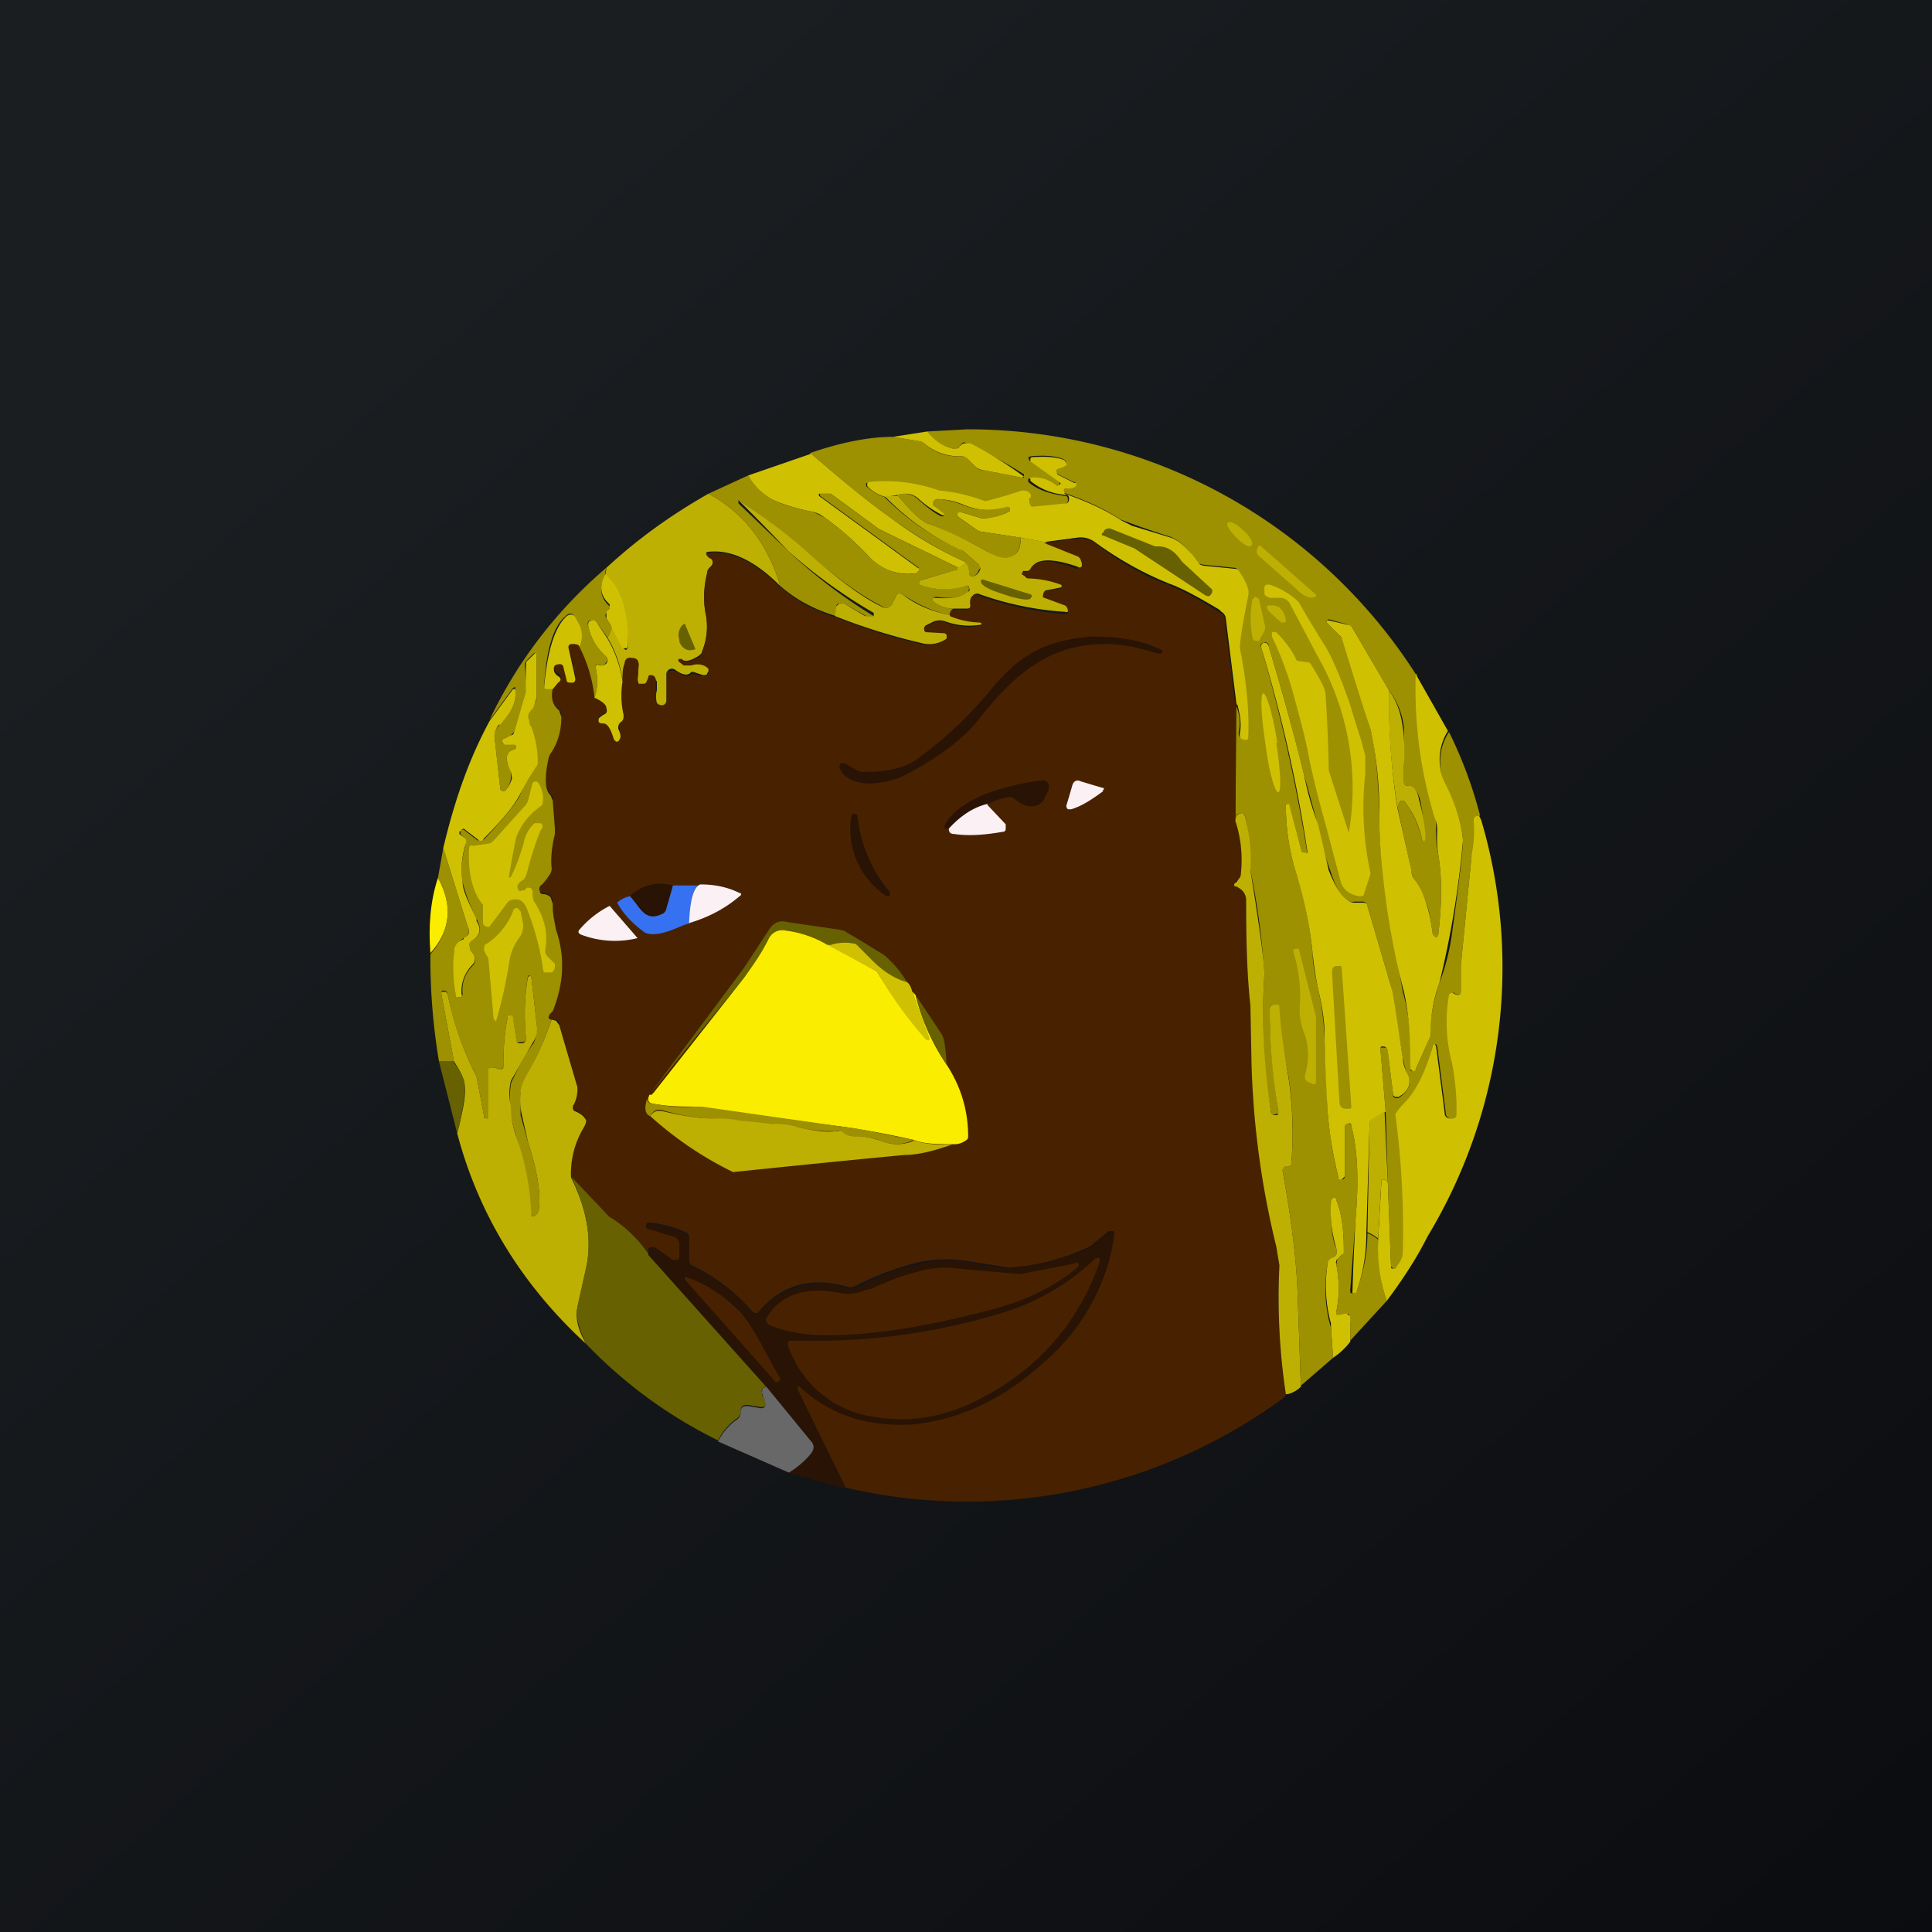 <!-- by TradingView --><svg width="18" height="18" viewBox="0 0 18 18" xmlns="http://www.w3.org/2000/svg"><rect x="0" y="0" width="18" height="18" fill="#808080" stroke="none"/><path fill="url(#a)" d="M0 0h18v18H0z"/><path d="M13.2 6.28a4.1 4.1 0 0 0 .18 1.35v.12c0 .05 0 .12.02.21.04.25.03.5 0 .75 0 .01-.01.02-.03.02 0 0-.02 0-.02-.02l-.02-.13a.85.85 0 0 0-.14-.36.27.27 0 0 1-.04-.1l-.13-.6.02-.05.01-.01h.03c.08.1.14.23.17.37h.02c0-.11-.01-.24-.04-.38-.02-.08-.06-.12-.11-.13-.03 0-.04-.01-.04-.04v-.5a.7.7 0 0 0-.14-.35l-.34-.58a.07.07 0 0 0-.04-.03l-.18-.05-.02.01v.02l.14.14.04.07.23.79c.04.15.07.4.08.77 0 .25.02.43.04.54l.08.57.1.56c.06.21.08.45.07.72 0 0 0 .02.02.02.01 0 .02 0 .03-.02l.14-.31v-.01c-.01-.13.02-.3.08-.48.06-.16.1-.32.12-.48.07-.5.1-.78.1-.85-.01-.14-.06-.31-.16-.51a.5.5 0 0 1 .03-.5 4 4 0 0 1 .29.78c-.04 0-.05.02-.05.05a.73.73 0 0 1-.03.33L13.61 9v.24c.01.03 0 .04-.02.03l-.03-.01c-.02-.02-.04-.01-.05.01a1.47 1.47 0 0 0 .04.69 2.53 2.53 0 0 1 .03.42c0 .03-.01.04-.04.04h-.02c-.03 0-.05-.02-.05-.05l-.08-.62-.01-.02c-.01 0-.02 0-.02.02-.06.23-.15.41-.27.53a.6.6 0 0 0-.08.1 8.14 8.14 0 0 1 .07 1.29l-.03.1-.04.04c0 .01-.02.02-.03.01l-.02-.02-.03-.78-.02-.66-.05-.6h.03c.02 0 .04 0 .04.03l.05.41c0 .02 0 .02.02.03h.03c.09-.06.12-.13.09-.2a.85.85 0 0 1-.05-.17l-.11-.67-.22-.75a.05.05 0 0 0-.04-.04h-.08c-.08.02-.16-.08-.23-.3a2.77 2.77 0 0 1-.13-.48l-.11-.4c-.08-.33-.19-.73-.33-1.2 0-.03-.02-.04-.05-.03-.02 0-.03.02-.02.04a15.75 15.75 0 0 1 .43 1.92h-.04l-.01-.01-.12-.44-.02-.01-.01.01c0 .21.03.43.1.65.07.2.12.45.15.74 0 .08.02.18.05.32a2.45 2.45 0 0 1 .06.46l.03.7c.02.21.05.41.1.6l.03.02c.02 0 .03-.02.03-.03v-.46c0-.02 0-.03.03-.03.02 0 .03 0 .03.02.06.23.07.51.04.86l-.05.67c0 .02 0 .03.02.03s.03 0 .04-.02c.06-.17.1-.35.1-.54.03.01.07.03.1.06 0 .2.02.39.08.57l-.34.37v-.16c.01-.05 0-.07-.02-.09-.01 0-.04 0-.07.02h-.03a.03.03 0 0 1-.01-.04c.03-.13.03-.28 0-.44l.01-.05.04-.04a.06.06 0 0 0 .02-.04c0-.19-.02-.35-.07-.47 0-.01-.01-.02-.03-.02 0 0-.02.01-.02.03v.01c0 .21.01.35.05.43.01.05 0 .08-.04.1a.06.06 0 0 0-.04.04 1.31 1.31 0 0 0 .03.6l.02.28-.3.26-.03-.84c-.01-.33-.06-.72-.14-1.16 0-.03 0-.04.03-.04.02 0 .04 0 .05-.02A3.51 3.51 0 0 0 12 10a5.85 5.85 0 0 1-.1-.64h-.03c-.02 0-.04.01-.04.04 0 .32.03.63.08.95 0 .02 0 .03-.02.03-.03.01-.05 0-.05-.03-.07-.4-.09-.82-.06-1.27a7.04 7.04 0 0 0-.14-1.02c0-.16 0-.3-.04-.45 0-.02-.02-.03-.05-.03-.03 0-.04.03-.04.06V6.56c.04.08.05.18.03.27 0 .03.01.04.04.05.03.01.04 0 .04-.03.01-.25-.02-.5-.07-.78a2.1 2.1 0 0 1 .07-.53.2.2 0 0 0 0-.06.53.53 0 0 0-.08-.16.05.05 0 0 0-.04-.03l-.3-.03-.03-.01a1.06 1.06 0 0 1-.08-.1c-.07-.08-.13-.13-.19-.15a8.87 8.87 0 0 1-.46-.16c-.15-.1-.33-.18-.53-.25-.01 0-.02-.01-.01-.03 0-.01 0-.02.02-.02l.08-.01.02-.02c0-.01 0-.02-.02-.02l-.16-.08a.03.03 0 0 1-.01-.03l.01-.02.06-.02c.01 0 .02 0 .03-.03 0-.01 0-.02-.02-.03-.06-.03-.16-.04-.3-.03l-.03.01.01.03.28.2v.03l-.02.02a.32.32 0 0 0-.25-.08h-.02v.03c.08.07.19.11.34.13.02 0 .03.01.03.04 0 .02-.01.03-.04.04l-.29.03H9.6c-.02-.02-.03-.04-.01-.07.01-.02 0-.04-.01-.06a.06.06 0 0 0-.07-.01 4.35 4.35 0 0 1-.34.1 1.74 1.74 0 0 0-.49-.12 1.5 1.5 0 0 0-.6-.07h-.01v.03c.05.04.1.08.17.1a2.4 2.4 0 0 0 .73.5l.15.13c.02.02.02.03 0 .05a.1.1 0 0 1-.05.06c-.02 0-.04 0-.04-.03a.26.26 0 0 0-.03-.1 4.05 4.05 0 0 1-.68-.4c-.2-.14-.46-.35-.77-.62.29-.1.55-.15.77-.15l.24.04a.1.1 0 0 1 .05.02c.1.09.22.13.35.12.02 0 .04 0 .06.03l.07.07c.02.02.04.03.07.03l.36.07h.02v-.03a3.86 3.86 0 0 0-.56-.3.1.1 0 0 0-.04.04.06.06 0 0 1-.06.02.38.38 0 0 1-.24-.16L9.01 4a4.95 4.95 0 0 1 4.18 2.28Z" fill="#9D9001"/><path d="M8.64 4.02c.07.09.15.14.24.16.03 0 .05 0 .06-.02a.1.1 0 0 1 .04-.03h.06a3.86 3.86 0 0 1 .5.31l-.02.01-.36-.07a.13.13 0 0 1-.07-.03l-.07-.07a.08.08 0 0 0-.06-.03.49.49 0 0 1-.35-.12.1.1 0 0 0-.05-.02l-.24-.04.32-.05ZM7.55 4.22c.31.27.57.48.77.62.2.15.42.28.68.4a.2.2 0 0 1-.07.05l-.74-.36-.45-.33H7.63v.02l.92.67c.01 0 .02.02.01.03l-.02.02a.49.49 0 0 1-.44-.15 2.87 2.87 0 0 0-.42-.37.28.28 0 0 0-.1-.05 1.82 1.82 0 0 1-.35-.1.53.53 0 0 1-.26-.24l.58-.2Z" fill="#CFC102"/><path d="m11.52 6.56-.1-.8a.08.08 0 0 0-.04-.06l-.02-.02c-.2-.12-.35-.2-.46-.24-.25-.1-.48-.23-.7-.39a.22.22 0 0 0-.17-.04l-.3.04-.22-.04-.39-.06-.03-.02-.17-.12v-.03c0-.01.01-.02.03-.01l.2.06h.01c.12-.01.2-.04.25-.07v-.03H9.4a.65.65 0 0 1-.43-.03.66.66 0 0 0-.23-.05c-.02 0-.03 0-.04.03 0 .02 0 .03.02.04l.1.06v.01l-.02.01h-.02a1.05 1.05 0 0 1-.23-.16c-.05-.04-.1-.05-.18-.03l-.12.02a.37.37 0 0 1-.17-.1V4.5l.02-.01a1.5 1.5 0 0 1 .65.08c.12.01.27.04.43.1a4.35 4.35 0 0 0 .34-.1c.03 0 .05 0 .07.02.02.02.02.04 0 .06 0 .03 0 .05.02.07h.02l.3-.03c.02 0 .03-.02.03-.04 0-.03-.01-.04-.03-.04a.57.57 0 0 1-.33-.13v-.03c.1-.01.18.02.25.08l.03-.02V4.5l-.28-.2v-.03l.01-.01c.15-.01.25 0 .31.03l.02.04-.03.02-.06.02a.03.03 0 0 0-.01.02l.01.03.16.08c.01 0 .02 0 .02.02l-.02.02a.15.15 0 0 1-.08.01c-.01 0-.02 0-.02.02l.01.03c.2.07.38.15.53.25l.1.05.36.11c.06.02.12.07.2.16l.07.09.03.01.3.03c.02 0 .03.01.04.03.05.07.07.13.08.16a.2.2 0 0 1 0 .06c-.06.3-.09.47-.07.53.05.27.08.53.07.78 0 .03-.01.04-.04.03-.03 0-.04-.02-.04-.05.02-.1 0-.19-.02-.27Z" fill="#CFC102"/><path d="M6.97 4.43c.06.1.14.18.26.24.07.03.19.07.35.1l.1.05a2.87 2.87 0 0 1 .42.37c.14.13.29.18.44.15l.02-.02v-.03l-.92-.67V4.6h.1l.45.33.74.36-.01.02H8.9l-.33.1-.01.02.01.02c.15.05.29.05.42 0 .02 0 .03.01.04.03l-.01.04c-.08.05-.18.06-.3.04l-.03.01v.03a.3.3 0 0 0 .2.07c-.03.01-.04.03-.04.06-.16-.03-.3-.1-.44-.19-.03-.02-.05-.01-.06.01l-.03.06c-.02.05-.06.07-.1.04-.2-.1-.45-.28-.78-.57a5.74 5.74 0 0 0-.56-.42v.03l.46.44a4.8 4.8 0 0 0 .8.61h-.07l-.21-.12h-.04a.04.04 0 0 0-.03.03v.09c-.2-.06-.37-.15-.52-.28-.12-.4-.35-.69-.67-.86l.37-.17ZM9.51 5c0 .1-.03.17-.1.2-.05.01-.12 0-.21-.06-.18-.1-.36-.19-.55-.26-.06-.02-.16-.11-.29-.27.07-.02.13-.01.18.03.1.09.18.15.23.17h.02l.01-.02-.09-.07c-.02 0-.02-.02-.02-.04.01-.02.02-.03.04-.03.07 0 .15.02.23.05.14.06.28.06.43.02l.02.01v.03a.53.53 0 0 1-.26.07l-.2-.06-.03.01v.03l.17.12.03.02.4.06Z" fill="#9D9001"/><path d="M8.36 4.61c.13.16.23.25.29.27.2.07.37.16.55.26.09.05.16.07.21.05.07-.02.1-.08.1-.18l.23.04.3.12c.02 0 .03.02.04.04v.07a.03.03 0 0 1-.04 0c-.23-.08-.38-.08-.43.01a.05.05 0 0 1-.05.03h-.03v.02l.03.02.05.02c.14.01.23.03.29.06v.03l-.15.03c-.02 0-.02.02-.03.03 0 .02.01.03.02.03l.19.07.02.02c.02.04 0 .06-.03.05a2.93 2.93 0 0 1-.81-.17c-.05 0-.07.04-.06.1 0 .02-.01.04-.04.04h-.12a.3.3 0 0 1-.2-.07v-.03h.02c.13.01.23 0 .3-.05.02-.01.03-.02.02-.04 0-.02-.02-.03-.04-.02a.66.66 0 0 1-.42-.01l-.01-.02.01-.02.33-.1h.02v-.02A.2.2 0 0 0 9 5.24c.02.03.03.07.03.1s.02.03.04.03a.1.1 0 0 0 .06-.06c.01-.02 0-.03-.01-.05l-.15-.13-.03-.01a2.4 2.4 0 0 1-.7-.5h.12ZM6.6 4.6c.32.17.55.46.67.86-.23-.23-.45-.34-.66-.32-.03 0-.04.01-.02.03l.02.02c.02.01.03.03.03.05 0 .02-.01.03-.03.05a.06.06 0 0 0-.02.04.9.9 0 0 0-.02.36c.03.13.02.26-.03.38 0 .02-.02.03-.03.04-.08.05-.13.06-.16.03h-.02l-.01.01.05.04h.07c.06-.02.12-.01.15.03.02.01.02.03 0 .05 0 .02-.02.02-.04.02l-.09-.03h-.02c-.03.04-.08.03-.15-.02a.05.05 0 0 0-.06 0 .05.05 0 0 0-.02.05v.24c0 .03-.02.04-.04.05-.03 0-.04 0-.05-.03a.23.23 0 0 1 0-.12v-.08c-.02-.03-.03-.05-.05-.05-.02 0-.03 0-.03.02-.01.03-.02.05-.04.06a.04.04 0 0 1-.05 0 .04.04 0 0 1-.01-.04l.01-.14c0-.04-.02-.06-.06-.06-.04 0-.06 0-.07.05a.73.73 0 0 0-.02.15 1.05 1.05 0 0 0-.14-.4.28.28 0 0 0 .04-.1l.11.2c.01.01.02.02.03.01l.01-.02c0-.33-.07-.55-.21-.67l.01-.07c.27-.25.58-.48.95-.69Z" fill="#BEB003"/><path d="m8.85 5.73.28.06.02.01-.01.02a.65.65 0 0 1-.33-.03.16.16 0 0 0-.11 0l-.08.04-.01.02c0 .02 0 .03.02.03l.17.01.02.02v.04a.28.28 0 0 1-.24.04 5.62 5.62 0 0 1-.8-.25l.01-.09.03-.03h.04l.2.12h.08v-.03a4.8 4.8 0 0 1-.8-.58 18.9 18.9 0 0 0-.46-.47 5.74 5.74 0 0 1 .57.42c.32.29.57.48.76.57.05.03.09.01.11-.04l.03-.06c.01-.02.03-.03.06-.01.13.1.28.16.44.19ZM11.58 4.94c-.06-.06-.12-.09-.14-.07-.02.02.02.08.08.14.06.06.12.1.14.07.02-.02-.01-.08-.08-.14Z" fill="#BEB003"/><path d="M10.28 4.99c-.02 0-.02-.02 0-.03l.01-.02a.06.06 0 0 1 .07-.01l.4.16a.1.1 0 0 0 .03 0c.09 0 .16.05.22.14l.01.01.26.24c.02.01.02.04 0 .06-.01.02-.03.02-.06 0l-.62-.41-.03-.02-.29-.12Z" fill="#676102"/><path d="m11.52 6.56-.01 1.08c.05.16.07.33.05.51 0 .02 0 .03-.02.04l-.03.03c-.02.01-.02.03.01.04.06.03.09.07.09.13 0 .4.01.72.04.98a5.52 5.52 0 0 1 .02.82l.01.1a5.5 5.5 0 0 1 .21 1.32l.03.19c-.02.4 0 .8.06 1.2V13l-.03.03a4.98 4.98 0 0 1-4.07.83l-.46-.93v-.02h.03c.3.27.65.38 1.07.35.44-.04.84-.24 1.22-.59.37-.35.59-.74.64-1.17 0-.02 0-.03-.02-.03h-.03l-.17.14a2.07 2.07 0 0 1-.76.2l-.38-.06a1.24 1.24 0 0 0-.54.03c-.14.04-.31.1-.51.2a.1.1 0 0 1-.07.01c-.34-.1-.62-.02-.83.23-.02.02-.04.02-.06 0a1.73 1.73 0 0 0-.56-.43.05.05 0 0 1-.03-.05v-.21a.05.05 0 0 0-.03-.05 1.07 1.07 0 0 0-.34-.09c-.02 0-.03.01-.03.02 0 .02 0 .03.02.03l.23.07c.04.01.06.04.06.08v.11c0 .02 0 .03-.02.04h-.04l-.17-.12h-.04a.03.03 0 0 0-.02.02v.04a1.1 1.1 0 0 0-.36-.34l-.36-.38a.83.83 0 0 1 .11-.44c.03-.06.04-.1.02-.11a.24.24 0 0 0-.1-.07c-.02-.01-.02-.03-.01-.05a.38.38 0 0 0 .04-.15v-.02l-.17-.58a.05.05 0 0 0-.03-.04h-.04a.06.06 0 0 1-.03-.03l.01-.03a.13.13 0 0 0 .03-.03c.1-.25.12-.5.03-.76a.89.89 0 0 1-.03-.24c0-.02 0-.04-.02-.06a.1.1 0 0 0-.07-.03c-.02 0-.03-.01-.03-.03l.01-.05a.54.54 0 0 0 .08-.1.1.1 0 0 0 .02-.06c-.01-.1 0-.2.03-.32v-.05l-.02-.26c0-.02 0-.04-.02-.05-.05-.05-.06-.16-.02-.34 0-.02 0-.03.02-.05.07-.1.1-.22.1-.34 0-.02 0-.04-.02-.06-.07-.05-.08-.12-.06-.21l.06-.06c.02-.02.02-.04 0-.06-.04-.02-.05-.04-.05-.07 0-.03.02-.04.04-.04.03 0 .04 0 .05.03l.03.12c0 .02.02.03.04.02h.02c.02 0 .03-.02.02-.04l-.06-.27c-.01-.03 0-.05.03-.05l.06.02c.08.15.13.31.15.5.06.02.1.05.11.09 0 .03 0 .05-.03.06l-.04.03c-.01.04 0 .05.04.05s.07.04.1.15l.02.02c.02 0 .03 0 .03-.02.02-.02.01-.06 0-.1v-.06c.04-.02.05-.04.04-.07a.8.8 0 0 1-.01-.32c0-.06 0-.1.02-.15 0-.04.03-.06.07-.05.04 0 .06.02.06.06l-.01.14.01.04H6c.02 0 .03-.03.04-.06 0-.02.01-.02.03-.02.02 0 .04.02.04.05v.2c.02.02.03.03.06.03.02 0 .04-.02.04-.05V6.3c0-.03 0-.04.02-.05h.06c.07.05.12.06.15.03h.02l.09.02c.02 0 .04 0 .05-.02v-.05c-.04-.04-.1-.05-.16-.03h-.07a.83.83 0 0 1-.05-.04v-.02h.03c.03.04.08.03.16-.02.01 0 .03-.02.03-.04a.62.62 0 0 0 .03-.38.9.9 0 0 1 .02-.36c0-.02 0-.03.02-.04.02-.02.03-.03.03-.05 0-.02 0-.04-.03-.05a.07.07 0 0 1-.02-.02c-.02-.02-.01-.03.02-.03.2-.02.43.09.66.32.15.13.32.22.51.28.26.1.53.19.8.25.08.02.16 0 .23-.04.01-.01.02-.02.01-.04a.03.03 0 0 0-.02-.02l-.17-.01c-.01 0-.02-.01-.02-.03l.01-.02.08-.04a.16.16 0 0 1 .11 0c.1.04.22.05.33.03l.01-.02-.02-.01a.75.75 0 0 1-.28-.06c0-.03 0-.05.04-.06H9c.03 0 .04-.02.04-.04-.01-.06.01-.1.06-.1a2.93 2.93 0 0 0 .81.18c.04 0 .05-.02.03-.06a.04.04 0 0 0-.02-.02l-.19-.07c-.01 0-.02-.01-.01-.03 0-.01 0-.02.02-.03l.15-.03v-.03a.92.92 0 0 0-.29-.06c-.02 0-.04 0-.05-.02a.3.3 0 0 1-.03-.02v-.01l.01-.01h.02c.02 0 .04-.01.05-.03.05-.09.2-.09.43 0l.03-.01a.03.03 0 0 0 .02-.04l-.01-.03a.06.06 0 0 0-.04-.04l-.3-.12.3-.04c.06-.01.11 0 .17.04.21.16.44.3.69.39a3.15 3.15 0 0 1 .48.26c.03.01.04.03.04.06l.1.8Z" fill="#482200"/><path d="M12.25 5.56c-.04.02-.1 0-.17-.07l-.35-.31a.06.06 0 0 1-.01-.08c0-.02.02-.02.04 0l.5.44v.02Z" fill="#BEB003"/><path d="M5.65 5.29a.15.15 0 0 0-.01.07c-.06.11-.05.2.03.28.01.01.02.02 0 .04l-.02.03a.04.04 0 0 0 0 .05l.05.08c0 .04-.02.07-.04.1l-.1-.14c-.01-.02-.03-.03-.05-.02-.03 0-.04.02-.03.05.02.1.07.2.16.28.02.02.03.04 0 .07-.01.02-.03.03-.06.01h-.01c-.02 0-.02.02-.02.03.02.1.02.19-.01.29a1.36 1.36 0 0 0-.15-.5.26.26 0 0 0-.04-.27c-.02-.03-.05-.03-.08 0-.11.09-.18.3-.2.65 0 .02 0 .03.02.02h.06c-.02.1 0 .16.06.21l.02.06c0 .12-.03.24-.1.34a.14.14 0 0 0-.02.05c-.04.18-.03.3.02.34l.02.05.02.26v.05c-.03.12-.04.23-.03.32a.1.1 0 0 1-.02.06.54.54 0 0 1-.08.1.04.04 0 0 0-.01.05c0 .02.01.03.03.03a.1.1 0 0 1 .07.03l.02.06v.02c0 .09.02.16.03.22.09.26.07.51-.03.76l-.03.03-.01.03s.01.02.03.02c-.06.17-.13.34-.22.5a.55.55 0 0 0-.07.19v.2l.07.25c.09.28.12.49.1.63a.1.1 0 0 1-.04.06h-.03l-.01-.02c0-.22-.05-.45-.13-.72a1.28 1.28 0 0 1-.06-.28c0-.11 0-.2.02-.24.05-.1.11-.23.2-.35C5 9.66 5 9.6 5 9.54l-.05-.44-.01-.01h-.02c-.03.16-.04.36-.02.58 0 .03-.01.04-.04.04h-.02c-.02.01-.03 0-.03-.02l-.03-.2c0-.02-.01-.03-.03-.03-.01 0-.02 0-.02.02-.03.14-.04.29-.04.45 0 .01 0 .02-.02.03h-.03c-.04-.02-.06-.02-.08 0v.44c0 .01-.01.02-.03.02-.01 0-.02 0-.02-.02l-.07-.37-.02-.04c-.11-.22-.2-.47-.25-.73 0-.02-.02-.03-.03-.03h-.02l-.01.02.12.64h-.14a5.81 5.81 0 0 1-.08-1c.19-.22.21-.46.07-.71l.05-.28.23.74c.02.04 0 .08-.03.1h-.01c-.06.04-.08.08-.09.13 0 .16 0 .3.02.41l.02.01h.02c.01 0 .02-.01.02-.03-.01-.1.02-.19.1-.27.03-.04.02-.09-.03-.14a.05.05 0 0 1-.01-.05c0-.01 0-.02.02-.03.08-.05.1-.1.06-.19l-.01-.02a1.66 1.66 0 0 1-.13-.34c-.02-.1-.01-.22.03-.36 0-.03 0-.05-.02-.06l-.03-.03v-.04h.03l.13.1.06-.01c.16-.17.27-.3.33-.4A2.95 2.95 0 0 1 5 7.08c0-.1-.02-.21-.06-.32a4.07 4.07 0 0 1-.03-.06.07.07 0 0 1 .01-.07l.04-.05A.13.13 0 0 0 5 6.5v-.4c0-.02-.01-.02-.03-.01l-.06.06a.06.06 0 0 0-.02.05l.02.21v.04l-.12.37-.03.03-.06.03c-.02 0-.02.02-.02.03 0 .02.02.03.04.03h.08l.01.02-.01.02c-.09.02-.1.1-.04.2v.06c0 .04-.02.08-.04.11-.01.02-.02.02-.04.02a.03.03 0 0 1-.02-.03l-.05-.45c-.01-.05 0-.1.04-.13v-.01l.12-.15a.3.3 0 0 0 .03-.17V6.4l-.02.01-.22.3c.26-.55.63-1.03 1.1-1.43Z" fill="#9D9001"/><path d="m5.7 5.84-.05-.08V5.7l.03-.03v-.04c-.09-.08-.1-.17-.04-.28.14.12.22.34.21.67l-.01.02H5.8l-.11-.21Z" fill="#CFC102"/><path d="M9.6 5.54c.01 0 .02.01.01.02-.01.04-.07.03-.19 0l-.12-.04c-.12-.04-.17-.08-.16-.11V5.4h.02l.45.14Z" fill="#676102"/><path d="M11.82 5.56c-.03 0-.04-.02-.04-.04v-.04c0-.03.02-.04.06-.03.11.04.2.1.26.16a10.67 10.67 0 0 0 .24.4c.07.11.15.3.24.56a8.73 8.73 0 0 0 .1.32l.04.15v.17a2.84 2.84 0 0 0 .05.93l-.06.18c0 .03-.02.03-.05.03-.1-.02-.15-.07-.17-.14l-.14-.53a9.1 9.1 0 0 1-.15-.6c-.04-.22-.1-.43-.16-.65a3.2 3.2 0 0 0-.19-.5v-.04h.04c.08.08.14.16.18.24 0 .02.02.03.04.03l.07.01c.02 0 .03.01.04.03.08.13.13.22.13.27a15.3 15.3 0 0 1 .03.71l.18.56c0 .02 0 .01.01 0a2.48 2.48 0 0 0-.29-1.62l-.26-.49a.1.1 0 0 0-.09-.06h-.11Z" fill="#CFC102"/><path d="M11.68 5.58s0-.02.02-.02l.03.02.05.23a.1.1 0 0 1 0 .07l-.04.07c0 .02-.02.03-.04.02-.01 0-.03-.01-.03-.03a.89.89 0 0 1 0-.36ZM11.93 5.67c.03.03.04.06.05.1 0 .02 0 .03-.02.03h-.02a.96.96 0 0 1-.13-.12l-.01-.03.02-.01c.05 0 .08 0 .11.03Z" fill="#BEB003"/><path d="M5.39 6.01A.13.13 0 0 0 5.33 6c-.03 0-.04.02-.03.05l.06.27c0 .02 0 .03-.02.04h-.02c-.02 0-.04 0-.04-.02l-.03-.12c0-.02-.02-.04-.05-.03-.02 0-.04.01-.04.04s.01.05.04.07c.03.02.03.04 0 .06l-.05.06H5.1c-.02 0-.03 0-.03-.02.03-.34.1-.56.21-.66.03-.02.06-.02.08.01.06.09.08.18.04.27ZM5.66 5.95c.07.12.12.26.14.4a.8.8 0 0 0 .01.31c0 .03 0 .05-.03.07-.02.02-.02.04-.02.06.02.04.03.08.01.1 0 .01-.01.02-.03.02l-.02-.02c-.03-.1-.06-.15-.1-.15-.04 0-.05-.01-.04-.05l.04-.03c.03-.01.04-.03.03-.06 0-.04-.05-.07-.11-.1.03-.09.03-.18.01-.28 0-.01 0-.02.02-.03.04.02.06.01.08-.01.02-.03.01-.05-.01-.07a.5.5 0 0 1-.16-.28c0-.03 0-.04.03-.05.02-.01.04 0 .05.02l.1.15ZM12.94 6.43c0 .37.02.73.08 1.1l.13.58c0 .04.02.08.04.1.07.1.11.22.14.37l.02.13.02.02c.02 0 .02 0 .03-.02.03-.26.04-.5 0-.75a.98.98 0 0 1-.01-.21c0-.04 0-.08-.02-.12a4.11 4.11 0 0 1-.18-1.35l.3.53a.5.5 0 0 0-.02.5c.1.2.15.38.16.52a8.86 8.86 0 0 1-.22 1.33 1.3 1.3 0 0 0-.08.49l-.14.31c0 .02-.02.02-.03.02l-.02-.02c0-.27-.01-.5-.06-.72a7.22 7.22 0 0 1-.2-1.13 4.6 4.6 0 0 1-.03-.54 3.5 3.5 0 0 0-.08-.77 45.67 45.67 0 0 1-.27-.86l-.14-.14v-.02h.02l.17.04c.02 0 .04.01.05.03l.34.58Z" fill="#CFC102"/><path d="M6.47 6.05a.1.1 0 0 1-.08 0 .13.13 0 0 1-.06-.07v-.02a.12.12 0 0 1 0-.09.1.1 0 0 1 .05-.06l.1.24Z" fill="#676102"/><path d="m10.79 6.09-.14-.04A1.44 1.44 0 0 0 10.3 6c-.26 0-.48.07-.67.2-.16.1-.33.27-.51.5-.13.17-.35.34-.65.5-.1.06-.21.09-.35.1-.16 0-.26-.05-.3-.15l.01-.04h.04l.12.07.03.01c.21.01.38-.03.5-.1a3.77 3.77 0 0 0 .7-.65c.12-.15.23-.25.32-.31.17-.12.38-.18.63-.2.24 0 .46.03.64.12.02 0 .02.01.02.02 0 .02-.02.02-.03.02Z" fill="#291304"/><path d="m12.9 10.36-.11.07a.05.05 0 0 0-.03.04l-.03 1.02c0 .19-.03.37-.09.54 0 .02-.02.02-.04.02a26.25 26.25 0 0 1 .03-.7c.03-.35.02-.63-.04-.86 0-.02-.01-.03-.03-.02-.02 0-.03.01-.03.03v.46l-.03.03c-.01 0-.03 0-.03-.02a3.8 3.8 0 0 1-.1-.6 15.34 15.34 0 0 1-.03-.75c0-.1-.02-.24-.06-.41a3.36 3.36 0 0 1-.05-.32 3.65 3.65 0 0 0-.15-.74c-.07-.22-.1-.44-.1-.65l.01-.01h.02l.12.45.05.01v-.02c-.1-.67-.25-1.3-.43-1.9 0-.02 0-.03.02-.04.03 0 .04 0 .05.03.14.47.25.87.33 1.2a2.87 2.87 0 0 0 .13.46l.1.43c.08.2.16.3.24.3h.08c.02 0 .04.01.04.03l.22.75c.02.06.05.28.11.67 0 .05.02.1.05.16.03.08 0 .15-.09.2H13a.03.03 0 0 1-.02-.02l-.05-.4c0-.03-.02-.05-.04-.05h-.02l-.01.01.05.6ZM4.13 7.9c.1-.42.23-.81.43-1.18l.22-.3h.02a.3.3 0 0 1-.03.18.91.91 0 0 1-.11.15h-.01a.16.16 0 0 0-.04.14l.05.45c0 .01 0 .02.02.03.02 0 .03 0 .04-.02a.27.27 0 0 0 .05-.1l-.01-.06c-.06-.12-.05-.19.04-.21l.01-.02-.01-.02h-.08c-.02 0-.03 0-.04-.03 0-.01 0-.03.02-.03l.06-.03c.02 0 .03-.02.03-.03l.11-.37V6.4L4.9 6.2c0-.02 0-.04.02-.05l.06-.06C5 6.08 5 6.08 5 6.1v.4l-.03.09-.04.05a.07.07 0 0 0 0 .07c0 .01 0 .04.02.06.04.11.06.22.06.32 0 .02 0 .04-.02.06-.01.02-.07.1-.15.26-.06.11-.17.24-.33.4-.02.03-.04.03-.06.01l-.13-.1-.02.01-.02.02v.02l.04.03c.02.01.03.03.02.06a.76.76 0 0 0-.03.36c0 .07.05.18.13.34v.02c.05.08.03.14-.05.19a.05.05 0 0 0-.02.03l.01.05c.05.05.06.1.02.14a.35.35 0 0 0-.1.27c.01.02 0 .03-.01.03h-.04a1.46 1.46 0 0 1-.02-.42c0-.05.03-.1.09-.12v-.01c.05-.02.06-.06.04-.1l-.23-.74Z" fill="#CFC102"/><path d="M13.02 7.52a6.15 6.15 0 0 1-.08-1.09c.07.1.11.2.13.35.01.08.02.2.01.35v.15c0 .03.01.04.04.04.05 0 .09.05.1.13.04.14.06.27.06.37l-.01.02-.02-.01a.85.85 0 0 0-.17-.37h-.03l-.01.01-.02.05Z" fill="#BEB003"/><path d="M11.9 6.92c-.04-.26-.1-.46-.13-.46s-.02.22.02.47c.03.25.09.46.12.45.03 0 .02-.21-.02-.46ZM4.88 8.3l.03-.03h.01c.03 0 .05.02.04.06l.01.06c.1.15.14.3.11.46 0 .02 0 .04.02.06l.07.07c0 .03 0 .06-.03.08h-.06c-.01 0-.02-.01-.02-.03a2.44 2.44 0 0 0-.15-.56c-.03-.08-.08-.11-.16-.08a.09.09 0 0 0-.03.03l-.15.2c0 .01-.02.02-.04.01-.02 0-.03-.02-.03-.04v-.16c-.1-.12-.14-.3-.13-.52 0-.03.01-.04.04-.03l.14-.02c.02 0 .04-.02.06-.04l.27-.3a.16.16 0 0 0 .04-.06l.04-.16s.01-.02.03-.02c0 0 .02 0 .03.02.04.07.05.14.03.2L5 7.54a.6.6 0 0 0-.19.26 6.47 6.47 0 0 0-.07.38l.02-.01c.05-.1.09-.21.12-.32a.32.32 0 0 1 .1-.18h.06c.02.02.02.04 0 .06-.03.07-.08.2-.13.4-.01.03-.02.06-.04.07-.05.03-.06.06-.04.09 0 .01.02.02.04 0Z" fill="#CFC102"/><path d="M9.2 7.5a.68.68 0 0 0-.36.22H8.8v-.03c.06-.12.2-.22.4-.3.17-.06.34-.1.51-.12.03 0 .04.01.06.03v.06l-.05.1-.03.03c-.07.04-.15.03-.24-.05a.08.08 0 0 0-.07-.01.55.55 0 0 0-.17.06Z" fill="#291304"/><path d="M10.28 7.37c-.11.08-.2.14-.3.17h-.03a.04.04 0 0 1-.01-.05l.05-.17c.01-.04.04-.06.08-.04l.2.06c.02 0 .02.01 0 .03ZM9.2 7.5l.17.18v.04c0 .02-.01.03-.03.03-.17.03-.32.04-.45.02-.04 0-.05-.02-.05-.05.11-.12.23-.2.36-.23Z" fill="#FBF1F4"/><path d="M8.26 8.35a.75.75 0 0 1-.33-.74c0-.02.01-.03.03-.03.02 0 .03.01.03.03.03.26.13.5.3.7v.04h-.03Z" fill="#291304"/><path d="M12.12 12.92c-.04.04-.1.07-.14.07-.06-.4-.08-.8-.06-1.2l-.03-.18a8.06 8.06 0 0 1-.23-1.71l-.01-.53c-.03-.26-.04-.58-.04-.98 0-.06-.03-.1-.09-.13-.03 0-.03-.03 0-.04l.02-.03a.06.06 0 0 0 .02-.04c.02-.18 0-.35-.05-.5 0-.04.01-.06.04-.07.03 0 .04 0 .05.03a1.56 1.56 0 0 1 .05.5c.09.55.13.87.13.97-.03.45 0 .87.06 1.27 0 .03.02.04.05.04.02 0 .02-.02.02-.04a5.32 5.32 0 0 1-.08-.95c0-.03.02-.04.04-.04h.02c.02 0 .03 0 .03.02.01.2.04.4.08.63a3.51 3.51 0 0 1 .03.84c-.01.02-.03.02-.05.02-.02 0-.03.01-.03.04.08.44.13.83.14 1.16l.03.85Z" fill="#BEB003"/><path d="M13.8 7.64a4.85 4.85 0 0 1-.5 3.88c-.1.2-.23.4-.38.6a1.54 1.54 0 0 1-.08-.57l.03-.54V11c.02-.02.04-.01.06.02l.03.78c0 .01 0 .02.02.02H13l.04-.06a.17.17 0 0 0 .03-.1 8.16 8.16 0 0 0-.07-1.28.58.58 0 0 1 .08-.1c.12-.12.2-.3.27-.53 0-.01 0-.02.02-.02l.01.02.08.62c0 .03.02.05.05.05h.02c.03 0 .04-.01.04-.04v-.11a2.57 2.57 0 0 0-.04-.36 1.47 1.47 0 0 1-.03-.64c.01-.02.03-.03.05-.01l.03.01c.02 0 .03 0 .03-.03V9l.1-1.02v-.01c.02-.1.03-.2.02-.32 0-.03.01-.05.05-.05l.02.04Z" fill="#CFC102"/><path d="M4.08 8.18c.14.25.12.49-.07.7-.02-.25 0-.49.07-.7Z" fill="#FAED00"/><path d="m6.27 8.25-.06.21c0 .02-.01.04-.03.05-.06.03-.11.04-.16.01a.4.4 0 0 1-.1-.1.92.92 0 0 0-.05-.07.4.4 0 0 1 .4-.1Z" fill="#291304"/><path d="M6.53 8.24c-.06 0-.1.12-.1.36a.91.91 0 0 0-.11.04c-.14.06-.24.08-.31.05-.11-.08-.2-.17-.26-.28a.24.24 0 0 1 .12-.06l.05.06c.04.06.08.1.1.11.05.03.1.02.16-.01a.08.08 0 0 0 .03-.05l.06-.21h.26Z" fill="#3671F1"/><path d="M6.42 8.6c.01-.24.05-.35.11-.36.14 0 .26.03.36.08.02 0 .02.02 0 .03-.14.12-.3.2-.47.25ZM5.68 8.44l.26.3a.88.88 0 0 1-.52-.03c-.03-.01-.04-.03-.02-.05a.9.9 0 0 1 .28-.22Z" fill="#FBF1F4"/><path d="m4.6 9.5-.05-.57-.01-.02a.23.23 0 0 1-.03-.06c0-.03 0-.05.03-.06a.65.65 0 0 0 .24-.3c0-.02.02-.03.04-.03l.03.03.02.1c.01.04 0 .09-.02.13a.51.51 0 0 0-.1.21 4.36 4.36 0 0 1-.13.59l-.01-.02Z" fill="#CFC102"/><path d="M8.45 9.15a.68.68 0 0 1-.35-.23 2.1 2.1 0 0 0-.1-.1.11.11 0 0 0-.05-.03.43.43 0 0 0-.23.02 1 1 0 0 0-.4-.14.14.14 0 0 0-.16.08c-.07.14-.15.25-.22.35a171.6 171.6 0 0 0-.89 1.1 988.3 988.3 0 0 0 .88-1.18l.23-.35c.04-.07.1-.1.17-.08l.48.07.05.01a15.19 15.19 0 0 1 .38.23c.08.07.15.15.21.25Z" fill="#676102"/><path d="m7.72 8.8.45.25a3.8 3.8 0 0 0 .48.64v-.02l-.15-.43.03.03c.06.24.16.46.29.65.13.2.2.42.2.67 0 .02-.01.03-.03.04a.17.17 0 0 1-.11.03c-.14 0-.27 0-.37-.04a8.4 8.4 0 0 0-.64-.12 157.88 157.88 0 0 1-1.4-.19c-.12 0-.25 0-.4-.03a.04.04 0 0 1-.03-.03v-.02l.01-.03h.02l.02-.02.85-1.08c.07-.1.15-.21.22-.35a.14.14 0 0 1 .16-.08 1 1 0 0 1 .4.14Z" fill="#FAED00"/><path d="M8.45 9.15c.03.02.04.06.05.09l.16.43v.02h-.03a3.8 3.8 0 0 1-.46-.64l-.45-.24a.43.43 0 0 1 .23-.02c.02 0 .03.01.05.03l.1.1c.12.13.24.2.35.23Z" fill="#CFC102"/><path d="M12.05 8.87c0-.02 0-.03.02-.03h.03l.16.63V10.07c0 .03 0 .03-.03.03l-.02-.01c-.04-.01-.06-.04-.05-.08a.62.62 0 0 0-.01-.39.54.54 0 0 1-.04-.24c.01-.15 0-.32-.06-.51Z" fill="#BEB003"/><path d="M12.59 10.31c0 .01 0 .02-.02.02h-.03c-.03 0-.05-.01-.06-.05l-.07-1.22c0-.04.01-.06.05-.06h.03l.01.01.09 1.3Z" fill="#9D9001"/><path d="m5.14 9.5.04.01.03.04.17.58v.02c0 .06-.02.12-.04.15-.01.02 0 .04.01.05.05.02.08.04.1.07.02.02.01.05-.02.1a.83.83 0 0 0-.11.45c.15.3.2.58.14.85l-.08.36c-.02.09 0 .2.08.34-.59-.54-1-1.2-1.2-1.96.05-.2.08-.34.07-.44 0-.06-.04-.14-.1-.23l-.12-.64.01-.01h.02c.01 0 .02 0 .03.02a2.94 2.94 0 0 0 .27.77l.07.37c0 .01 0 .02.02.02s.02 0 .02-.02v-.44c.03-.02.05-.02.09 0h.03c.02 0 .02-.02.02-.03 0-.16.01-.31.04-.45 0-.02 0-.02.02-.02s.03 0 .03.02l.03.2c0 .03.01.04.03.04h.02c.03 0 .04-.02.04-.05-.02-.22-.01-.42.02-.57l.02-.01.01.01.05.44c.01.07 0 .12-.04.18l-.2.35a.52.52 0 0 0 0 .24c0 .1.02.2.05.28a2.4 2.4 0 0 1 .14.74h.03a.1.1 0 0 0 .04-.06c.02-.14-.01-.35-.1-.63l-.06-.26a.67.67 0 0 1-.01-.2c0-.05.03-.12.07-.19.09-.15.16-.32.22-.49Z" fill="#BEB003"/><path d="M8.82 9.92c-.13-.2-.23-.4-.29-.65l.24.36c.03.04.04.14.05.29ZM4.23 9.9c.06.08.1.16.1.22 0 .1-.02.25-.07.44l-.17-.67h.14Z" fill="#676102"/><path d="M6.03 10.23v.02c.01.02.02.03.04.03.15.03.28.04.4.03h.07l1.33.19c.12.01.33.06.64.12-.1.05-.2.05-.3.01a.56.56 0 0 0-.19-.04.31.31 0 0 1-.18-.04.07.07 0 0 0-.06-.01c-.07 0-.2 0-.35-.04l-.25-.03c-.07 0-.16 0-.28-.03l-.27-.02c-.14 0-.3-.03-.47-.08h-.04a.1.1 0 0 0-.06.06c-.05-.02-.06-.07-.03-.17Z" fill="#9D9001"/><path d="M8.5 10.62c.11.04.24.05.38.04-.17.06-.32.1-.45.1a179.29 179.29 0 0 0-1.6.16 3.32 3.32 0 0 1-.77-.52.1.1 0 0 1 .06-.05h.04c.17.04.33.07.47.07.07 0 .16 0 .27.02l.28.03c.05 0 .14 0 .25.03.16.04.28.05.35.04h.06c.04.04.1.05.18.05.05 0 .1.01.19.04.1.04.2.04.3 0ZM12.9 10.36l.03.66c-.02-.03-.04-.04-.06-.02V11l-.03.54a.34.34 0 0 0-.1-.06l.02-1.02c0-.02.01-.03.03-.04l.12-.07Z" fill="#BEB003"/><path d="m6.04 11.69 1.1 1.23c-.03 0-.05.02-.04.06V13c.02.02.03.04.03.07 0 .03 0 .04-.04.04l-.12-.02h-.02c-.03 0-.05.02-.05.06 0 .03-.01.05-.04.07a.54.54 0 0 0-.17.2 4.37 4.37 0 0 1-1.23-.9c-.07-.15-.1-.26-.08-.35l.08-.36c.06-.27 0-.56-.14-.85l.36.38.02.01c.14.09.25.2.34.33Z" fill="#676102"/><path d="M12.58 12.5a.64.64 0 0 1-.16.15l-.02-.29v-.03a1.31 1.31 0 0 1-.03-.56c0-.02.02-.04.04-.05.04-.01.05-.04.04-.09a1.24 1.24 0 0 1-.05-.43v-.01c0-.02.01-.02.02-.03.02 0 .03 0 .03.02.05.12.07.28.07.47 0 .02 0 .03-.02.04l-.04.04a.05.05 0 0 0-.01.05c.03.16.03.3 0 .44v.03h.04c.03-.01.06-.02.07 0 .02 0 .03.03.02.08v.16Z" fill="#CFC102"/><path d="m7.88 13.87-.54-.15c.09-.05.16-.1.21-.17.04-.05.04-.1 0-.14l-.41-.49-1.1-1.23v-.04l.02-.02h.04l.17.11h.04c.01 0 .02-.01.02-.03v-.11c0-.04-.02-.07-.06-.08l-.23-.07c-.02 0-.02-.01-.02-.03 0-.01.01-.02.03-.02.11.01.23.04.34.09.02 0 .03.02.03.05v.21c0 .03.01.04.03.05.23.11.42.26.56.43.02.02.04.02.06 0 .21-.25.5-.32.83-.23a.1.1 0 0 0 .07 0c.2-.1.37-.17.51-.2.19-.06.37-.07.54-.04.21.04.34.06.38.05a2.07 2.07 0 0 0 .76-.19l.17-.14h.03c.02 0 .02.01.02.03a1.9 1.9 0 0 1-.64 1.17c-.38.35-.78.54-1.22.59-.42.03-.78-.08-1.07-.35h-.02v.02l.45.93Z" fill="#291304"/><path d="M10.25 11.74A2.2 2.2 0 0 1 9.19 13c-.35.2-.7.26-1.05.2a.99.99 0 0 1-.8-.67c0-.02 0-.04.04-.04.65.02 1.3-.06 1.93-.25.34-.1.64-.27.9-.52h.03l.01.02Z" fill="#482200"/><path d="m10.02 11.76.03.01v.03c-.24.2-.52.33-.85.41-.57.15-1.06.23-1.5.23-.2 0-.38-.03-.54-.1-.02-.02-.03-.04-.02-.06.13-.22.37-.3.7-.23.08.01.15 0 .22-.03l.05-.01c.18-.08.31-.13.4-.15.16-.05.3-.06.42-.04a41.93 41.93 0 0 0 .58.05l.51-.1ZM7.26 12.83c.02.02.01.03-.01.04l-.02.01-.85-.96v-.02h.02c.17.06.33.16.47.3.07.06.16.2.28.43l.11.2Z" fill="#482200"/><path d="m7.14 12.92.41.5c.04.04.04.08 0 .13a.82.82 0 0 1-.2.17l-.66-.29c.04-.08.1-.15.17-.2.03-.02.04-.04.04-.07 0-.04.02-.06.05-.06h.02l.12.02c.03 0 .04-.01.04-.04a.13.13 0 0 0-.02-.07l-.01-.03c0-.04 0-.05.04-.06Z" fill="#696868"/><defs><linearGradient id="a" x1="3.35" y1="3.12" x2="21.9" y2="24.43" gradientUnits="userSpaceOnUse"><stop stop-color="#1A1E21"/><stop offset="1" stop-color="#06060A"/></linearGradient></defs></svg>